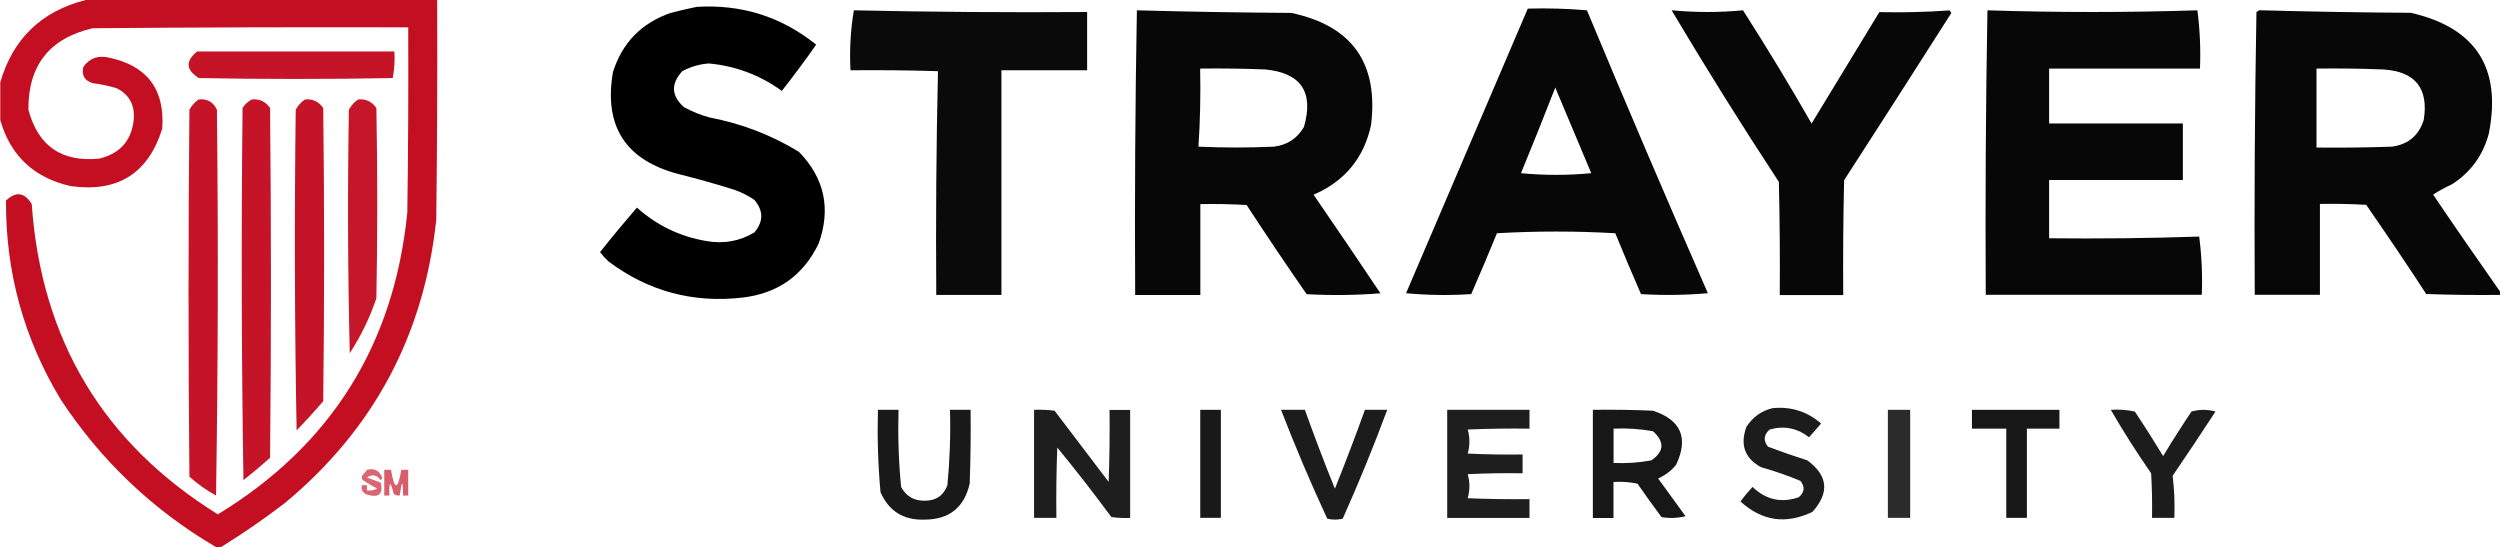 <svg xmlns="http://www.w3.org/2000/svg" id="Capa_2" data-name="Capa 2" viewBox="0 0 278.9 61.02"><g id="Capa_4" data-name="Capa 4"><g><path d="M9.56,0h39.21c.03,8.16,0,16.32-.1,24.49-1.36,12.89-7,23.44-16.93,31.66-2.29,1.75-4.65,3.38-7.08,4.88h-.57c-7.03-4.13-12.8-9.61-17.31-16.45C2.66,37.76.62,30.36.67,22.38c1.1-1.06,2.06-.93,2.87.38,1.06,15.13,7.97,26.67,20.76,34.62,12.61-7.68,19.66-18.9,21.14-33.67.1-6.89.13-13.77.1-20.66-11.73-.03-23.47,0-35.2.1-4.82,1.12-7.21,4.15-7.17,9.09,1.08,4.07,3.73,5.88,7.94,5.45,2.39-.6,3.66-2.13,3.83-4.59.05-1.49-.59-2.57-1.91-3.25-.88-.26-1.77-.46-2.68-.57-.92-.28-1.27-.88-1.05-1.82.68-.95,1.6-1.3,2.77-1.05,4.33.89,6.34,3.54,6.03,7.94-1.56,5.01-4.97,7.15-10.23,6.41-4.08-.93-6.7-3.38-7.84-7.36v-4.21C1.44,4.31,4.63,1.25,9.56,0Z" style="fill: #c00015; fill-rule: evenodd; isolation: isolate; opacity: .94; stroke-width: 0px;"></path><path d="M77.66.77c5.04-.32,9.5,1.08,13.39,4.21-1.23,1.76-2.51,3.48-3.83,5.16-2.43-1.76-5.14-2.78-8.13-3.06-1.05.07-2.04.36-2.97.86-1.3,1.41-1.24,2.74.19,4.02.91.49,1.87.88,2.87,1.15,3.56.68,6.88,1.95,9.95,3.83,2.85,2.93,3.59,6.34,2.2,10.23-1.72,3.56-4.55,5.57-8.51,6.03-5.52.63-10.49-.71-14.92-4.02-.35-.32-.67-.67-.96-1.05,1.33-1.69,2.71-3.34,4.11-4.97,2.22,1.98,4.8,3.23,7.75,3.73,1.92.34,3.7.03,5.36-.96,1.02-1.21,1.02-2.42,0-3.63-.71-.48-1.48-.87-2.3-1.15-2.02-.63-4.06-1.21-6.12-1.72-5.94-1.54-8.4-5.34-7.36-11.38,1.03-3.27,3.17-5.47,6.41-6.6.97-.26,1.93-.48,2.87-.67Z" style="fill: #000; fill-rule: evenodd; stroke-width: 0px;"></path><path d="M170.44.96c2.22-.06,4.42,0,6.6.19,4.4,10.57,8.9,21.09,13.49,31.56-2.48.22-4.97.25-7.46.1-.98-2.25-1.94-4.51-2.87-6.79-4.4-.25-8.8-.25-13.2,0-.93,2.28-1.89,4.54-2.87,6.79-2.43.16-4.85.13-7.27-.1,4.53-10.59,9.06-21.17,13.58-31.75ZM173.5,9.76c1.33,3.17,2.67,6.36,4.02,9.56-2.61.25-5.23.25-7.84,0,1.31-3.18,2.59-6.37,3.83-9.56Z" style="fill: #000; fill-rule: evenodd; isolation: isolate; opacity: .97; stroke-width: 0px;"></path><path d="M95.26,1.15c8.66.19,17.33.25,26.02.19v6.5h-9.56v25.06h-7.27c-.06-8.33,0-16.66.19-24.96-3.25-.1-6.5-.13-9.76-.1-.12-2.28.01-4.51.38-6.7Z" style="fill: #000; fill-rule: evenodd; isolation: isolate; opacity: .96; stroke-width: 0px;"></path><path d="M126.83,1.15c5.72.16,11.46.25,17.22.29,6.79,1.43,9.76,5.61,8.9,12.53-.8,3.67-2.94,6.26-6.41,7.75,2.51,3.65,5,7.32,7.46,11-2.74.22-5.48.25-8.23.1-2.28-3.28-4.51-6.6-6.7-9.95-1.72-.1-3.44-.13-5.16-.1v10.14h-7.27c-.06-10.6,0-21.18.19-31.75ZM133.9,7.65c2.42-.03,4.85,0,7.27.1,3.98.39,5.41,2.52,4.3,6.41-.75,1.28-1.86,2.02-3.35,2.2-2.81.13-5.61.13-8.42,0,.19-2.89.25-5.79.19-8.7Z" style="fill: #000; fill-rule: evenodd; isolation: isolate; opacity: .97; stroke-width: 0px;"></path><path d="M186.51,1.15c2.65.25,5.3.25,7.94,0,2.65,4.14,5.2,8.35,7.65,12.63,2.52-4.14,5.04-8.29,7.56-12.43,2.59.06,5.2,0,7.84-.19.06.1.13.19.19.29-3.96,6.23-7.95,12.45-11.96,18.65-.1,4.27-.13,8.54-.1,12.82h-7.08c.03-4.21,0-8.42-.1-12.63-4.14-6.3-8.12-12.68-11.96-19.13Z" style="fill: #000; fill-rule: evenodd; isolation: isolate; opacity: .97; stroke-width: 0px;"></path><path d="M221.71,1.15c7.81.25,15.62.25,23.43,0,.28,2.14.38,4.3.29,6.5h-16.83v6.12h14.92v6.31h-14.92v6.5c5.59.06,11.17,0,16.74-.19.28,2.14.38,4.3.29,6.5h-24.1c-.06-10.6,0-21.18.19-31.75Z" style="fill: #000; fill-rule: evenodd; isolation: isolate; opacity: .97; stroke-width: 0px;"></path><path d="M278.9,32.52v.38c-2.74.03-5.48,0-8.23-.1-2.18-3.35-4.42-6.66-6.7-9.95-1.72-.1-3.44-.13-5.16-.1v10.14h-7.27c-.06-10.52,0-21.04.19-31.56.11-.04.21-.1.29-.19,5.63.16,11.27.25,16.93.29,7.25,1.65,10.16,6.15,8.7,13.49-.65,2.42-2.02,4.3-4.11,5.64-.73.33-1.43.72-2.1,1.15,2.46,3.64,4.95,7.24,7.46,10.81ZM258.43,7.65c2.49-.03,4.97,0,7.46.1,3.57.23,5.07,2.11,4.5,5.64-.55,1.73-1.73,2.72-3.54,2.97-2.8.1-5.61.13-8.42.1V7.65Z" style="fill: #000; fill-rule: evenodd; isolation: isolate; opacity: .97; stroke-width: 0px;"></path><path d="M22,5.74h22c.06,1.01,0,1.99-.19,2.97-7.21.13-14.41.13-21.62,0-1.46-.91-1.53-1.9-.19-2.97Z" style="fill: #c00015; fill-rule: evenodd; isolation: isolate; opacity: .92; stroke-width: 0px;"></path><path d="M22.19,11.09c.94-.09,1.61.3,2.01,1.15.16,14.35.13,28.69-.1,43.04-1.07-.58-2.06-1.29-2.97-2.1-.13-13.65-.13-27.29,0-40.94.26-.48.61-.87,1.05-1.15Z" style="fill: #c00015; fill-rule: evenodd; isolation: isolate; opacity: .92; stroke-width: 0px;"></path><path d="M28.12,11.09c.85-.07,1.52.25,2.01.96.13,13.01.13,26.02,0,39.02-.96.86-1.95,1.69-2.97,2.49-.22-13.84-.25-27.67-.1-41.51.27-.43.62-.75,1.05-.96Z" style="fill: #c00015; fill-rule: evenodd; isolation: isolate; opacity: .92; stroke-width: 0px;"></path><path d="M34.05,11.09c.85-.07,1.52.25,2.01.96.13,10.9.13,21.81,0,32.71-.96,1.12-1.95,2.2-2.97,3.25-.22-11.92-.25-23.85-.1-35.77.26-.48.61-.87,1.05-1.15Z" style="fill: #c00015; fill-rule: evenodd; isolation: isolate; opacity: .92; stroke-width: 0px;"></path><path d="M39.98,11.09c.85-.07,1.52.25,2.01.96.13,7.08.13,14.16,0,21.23-.74,2.18-1.73,4.22-2.97,6.12-.22-9.05-.25-18.11-.1-27.16.26-.48.61-.87,1.05-1.15Z" style="fill: #c00015; fill-rule: evenodd; isolation: isolate; opacity: .91; stroke-width: 0px;"></path><path d="M197.8,45.53c2.05-.19,3.84.39,5.36,1.72-.45.52-.9,1.03-1.34,1.53-1.33-1.03-2.8-1.32-4.4-.86-.66.59-.72,1.22-.19,1.91,1.45.55,2.92,1.06,4.4,1.53,2.3,1.69,2.49,3.6.57,5.74-2.94,1.42-5.62,1.04-8.03-1.15.41-.57.86-1.11,1.34-1.63,1.5,1.44,3.22,1.82,5.16,1.15.65-.56.71-1.16.19-1.82-1.43-.6-2.9-1.11-4.4-1.53-1.82-1-2.36-2.5-1.63-4.5.72-1.11,1.7-1.81,2.97-2.1Z" style="fill: #000; fill-rule: evenodd; isolation: isolate; opacity: .89; stroke-width: 0px;"></path><path d="M97.94,45.72h2.3c-.08,2.88.01,5.75.29,8.61.55,1.02,1.41,1.53,2.58,1.53,1.28.02,2.14-.56,2.58-1.72.27-2.79.37-5.6.29-8.42h2.3c.03,2.74,0,5.48-.1,8.23-.61,2.68-2.3,4.02-5.07,4.02-2.32.07-3.95-.95-4.88-3.06-.28-3.05-.37-6.11-.29-9.18Z" style="fill: #000; fill-rule: evenodd; isolation: isolate; opacity: .9; stroke-width: 0px;"></path><path d="M115.35,45.72c.77-.03,1.53,0,2.3.1,2.01,2.65,4.02,5.29,6.03,7.94.1-2.68.13-5.36.1-8.03h2.3v12.05c-.7.03-1.41,0-2.1-.1-1.94-2.63-3.95-5.22-6.03-7.75-.1,2.61-.13,5.23-.1,7.84h-2.49v-12.05Z" style="fill: #000; fill-rule: evenodd; isolation: isolate; opacity: .88; stroke-width: 0px;"></path><path d="M133.9,45.72h2.3v12.05h-2.3v-12.05Z" style="fill: #000; fill-rule: evenodd; isolation: isolate; opacity: .9; stroke-width: 0px;"></path><path d="M142.89,45.72h2.68c1.06,2.95,2.17,5.88,3.35,8.8,1.17-2.92,2.29-5.85,3.35-8.8h2.49c-1.52,4.1-3.18,8.15-4.97,12.15-.57.13-1.15.13-1.72,0-1.85-3.99-3.57-8.04-5.16-12.15Z" style="fill: #000; fill-rule: evenodd; isolation: isolate; opacity: .89; stroke-width: 0px;"></path><path d="M161.45,45.72h9.18v2.1c-2.3-.03-4.59,0-6.89.1.25.89.25,1.79,0,2.68,2.04.1,4.08.13,6.12.1v2.1c-2.04-.03-4.08,0-6.12.1.25.89.25,1.79,0,2.68,2.29.1,4.59.13,6.89.1v2.1h-9.18v-12.05Z" style="fill: #000; fill-rule: evenodd; isolation: isolate; opacity: .88; stroke-width: 0px;"></path><path d="M177.71,45.72c2.23-.03,4.46,0,6.7.1,3.12,1.02,3.99,3.03,2.58,6.03-.55.67-1.22,1.18-2.01,1.53,1.02,1.4,2.04,2.81,3.06,4.21-.89.22-1.78.25-2.68.1-.92-1.23-1.81-2.47-2.68-3.73-.88-.19-1.78-.25-2.68-.19v4.02h-2.3v-12.05ZM180.01,47.82c1.48-.07,2.95.03,4.4.29,1.31,1.18,1.25,2.26-.19,3.25-1.39.26-2.79.35-4.21.29v-3.83Z" style="fill: #000; fill-rule: evenodd; isolation: isolate; opacity: .91; stroke-width: 0px;"></path><path d="M210.61,45.72h2.49v12.05h-2.49v-12.05Z" style="fill: #000; fill-rule: evenodd; isolation: isolate; opacity: .83; stroke-width: 0px;"></path><path d="M219.99,45.72h9.76v2.1h-3.63v9.95h-2.3v-9.95h-3.83v-2.1Z" style="fill: #000; fill-rule: evenodd; isolation: isolate; opacity: .91; stroke-width: 0px;"></path><path d="M235.48,45.72c.9-.06,1.79,0,2.68.19,1.09,1.63,2.14,3.29,3.16,4.97,1.01-1.68,2.07-3.34,3.16-4.97.89-.25,1.78-.25,2.68,0-1.57,2.41-3.16,4.8-4.78,7.17.19,1.55.25,3.11.19,4.69h-2.49c.03-1.66,0-3.32-.1-4.97-1.6-2.31-3.1-4.66-4.5-7.08Z" style="fill: #000; fill-rule: evenodd; isolation: isolate; opacity: .89; stroke-width: 0px;"></path><path d="M40.94,52.41c.88-.21,1.45.11,1.72.96-.06.06-.13.13-.19.19-.44-.59-.95-.68-1.53-.29.51.19,1.02.38,1.53.57.31,1.28-.2,1.73-1.53,1.34-.48-.18-.68-.53-.57-1.05h.57v.57c.4.06.79,0,1.15-.19-.55-.28-1.09-.6-1.63-.96-.13-.19-.13-.38,0-.57.2-.17.36-.36.48-.57Z" style="fill: #c00015; fill-rule: evenodd; isolation: isolate; opacity: .6; stroke-width: 0px;"></path><path d="M42.85,52.41h.77c.38,2.3.77,2.3,1.15,0h.77v2.87h-.57c0-1.76-.13-1.76-.38,0-.25.03-.48-.03-.67-.19-.37-1.5-.53-1.44-.48.19h-.57v-2.87Z" style="fill: #c00015; fill-rule: evenodd; isolation: isolate; opacity: .63; stroke-width: 0px;"></path></g></g></svg>